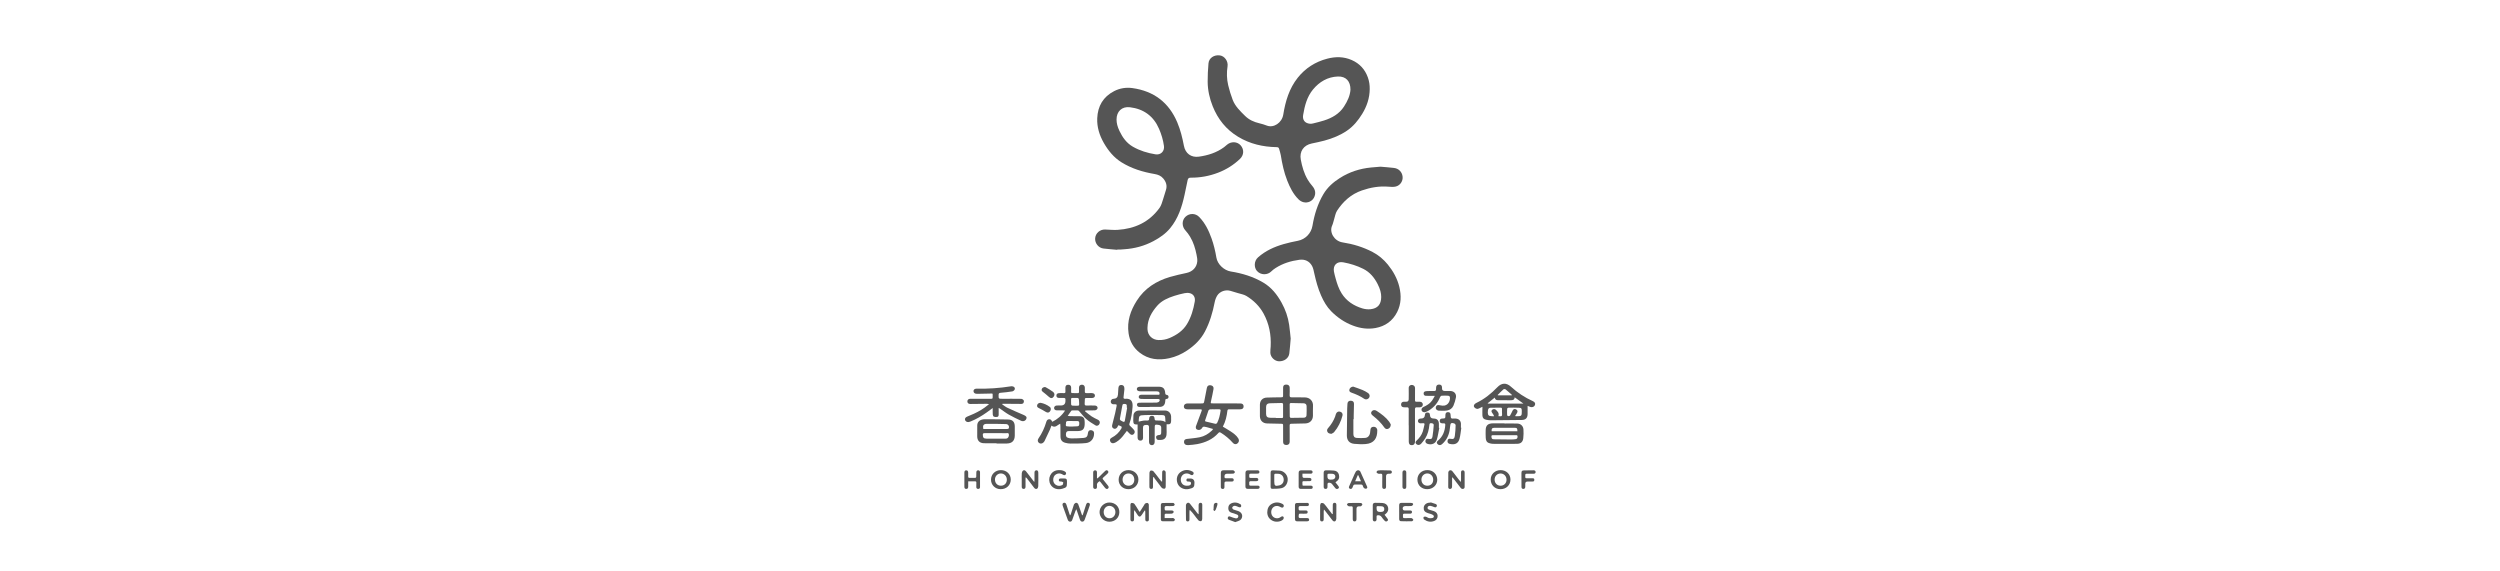 <svg width="407" height="93" viewBox="0 0 407 93" fill="none" xmlns="http://www.w3.org/2000/svg">
<g clip-path="url(#clip0_1709_69543)">
<path d="M181.896 40.672C181.142 40.602 180.388 40.549 179.635 40.457C178.833 40.36 178.234 39.598 178.291 38.793C178.348 37.974 179.061 37.342 179.905 37.365C180.588 37.384 181.278 37.466 181.956 37.422C184.748 37.239 187.081 36.172 188.764 33.856C189.071 33.432 189.178 32.953 189.337 32.483C189.505 31.983 189.634 31.471 189.804 30.971C190.055 30.237 189.845 29.611 189.371 29.048C189.014 28.624 188.534 28.428 187.992 28.335C186.079 28.009 184.241 27.458 182.582 26.425C181.327 25.643 180.426 24.533 179.702 23.27C178.994 22.032 178.572 20.701 178.629 19.265C178.707 17.287 179.584 15.759 181.379 14.837C182.311 14.358 183.334 14.196 184.364 14.341C187.849 14.829 190.299 16.688 191.666 19.936C192.18 21.157 192.493 22.431 192.74 23.73C192.976 24.976 193.91 25.682 195.176 25.505C196.653 25.299 198.062 24.856 199.284 23.956C199.46 23.827 199.618 23.673 199.788 23.536C200.462 22.99 201.419 23.044 201.967 23.652C202.567 24.318 202.525 25.25 201.86 25.879C200.829 26.857 199.647 27.599 198.318 28.11C196.887 28.66 195.406 28.934 193.874 28.924C193.572 28.922 193.41 29.017 193.351 29.305C193.185 30.105 193.022 30.906 192.848 31.705C192.423 33.666 191.808 35.554 190.511 37.139C189.77 38.044 188.811 38.704 187.782 39.252C186.294 40.043 184.702 40.473 183.019 40.579C182.828 40.591 182.637 40.615 182.446 40.623C182.263 40.63 182.082 40.623 181.898 40.623L181.894 40.669L181.896 40.672ZM181.774 19.468C181.778 20.041 181.906 20.604 182.265 21.353C182.76 22.387 183.413 23.297 184.434 23.884C185.578 24.54 186.825 24.917 188.12 25.126C188.972 25.263 189.61 24.615 189.493 23.768C189.359 22.8 189.081 21.868 188.693 20.972C187.797 18.898 186.191 17.733 183.957 17.46C182.643 17.298 181.765 18.144 181.772 19.47L181.774 19.468Z" fill="#555555"/>
<path d="M222.991 14.508C222.974 15.974 222.523 17.311 221.759 18.551C221.104 19.616 220.323 20.571 219.278 21.281C218.165 22.038 216.931 22.532 215.639 22.884C214.953 23.07 214.254 23.213 213.557 23.358C212.228 23.633 211.521 24.657 211.769 25.988C211.98 27.119 212.293 28.223 212.881 29.225C213.101 29.598 213.362 29.955 213.647 30.282C214.155 30.864 214.264 31.534 213.906 32.194C213.595 32.768 212.904 33.09 212.193 32.914C211.909 32.844 211.617 32.667 211.407 32.46C210.536 31.598 210.001 30.524 209.56 29.4C209.035 28.063 208.735 26.671 208.512 25.256C208.456 24.907 208.326 24.573 208.238 24.23C208.183 24.019 208.061 23.959 207.841 23.955C205.611 23.919 203.501 23.436 201.572 22.271C199.616 21.092 198.274 19.409 197.432 17.309C196.918 16.029 196.622 14.7 196.608 13.325C196.599 12.319 196.656 11.311 196.742 10.307C196.819 9.434 197.666 8.882 198.616 9.023C199.387 9.137 199.968 9.989 199.845 10.79C199.687 11.824 199.708 12.865 199.952 13.882C200.143 14.683 200.386 15.478 200.68 16.248C201.087 17.311 201.9 18.085 202.697 18.869C203.352 19.514 204.14 19.862 205.019 20.069C205.435 20.166 205.849 20.292 206.247 20.448C207.331 20.874 208.697 20.012 208.915 18.66C209.262 16.497 209.879 14.405 211.273 12.654C212.516 11.094 214.139 10.056 216.082 9.55C217.434 9.198 218.778 9.205 220.077 9.782C221.352 10.347 222.221 11.297 222.689 12.608C222.909 13.222 223.004 13.859 222.989 14.512L222.991 14.508ZM219.855 14.611C219.872 13.215 219.11 12.414 217.825 12.454C216.141 12.509 214.787 13.321 213.752 14.575C212.774 15.759 212.398 17.235 212.15 18.728C212.016 19.535 212.438 20.061 213.242 20.143C213.41 20.16 213.591 20.14 213.757 20.098C214.359 19.947 214.964 19.807 215.553 19.616C216.866 19.194 218.022 18.548 218.803 17.349C219.374 16.473 219.794 15.552 219.855 14.611Z" fill="#555555"/>
<path d="M224.744 27.138C225.431 27.199 226.188 27.249 226.94 27.34C227.731 27.435 228.277 28.019 228.346 28.785C228.407 29.476 227.964 30.178 227.253 30.362C226.887 30.457 226.474 30.433 226.087 30.396C224.574 30.261 223.123 30.516 221.7 31.009C219.947 31.616 218.66 32.795 217.672 34.307C217.413 34.704 217.344 35.225 217.195 35.693C217.084 36.039 217.019 36.406 216.868 36.733C216.383 37.789 217.191 39.248 218.57 39.461C220.275 39.723 221.914 40.22 223.449 41.022C224.425 41.532 225.248 42.224 225.941 43.076C226.82 44.159 227.482 45.351 227.811 46.709C228.149 48.111 228.12 49.493 227.454 50.806C226.721 52.251 225.521 53.109 223.938 53.4C222.683 53.63 221.457 53.459 220.258 53.006C218.9 52.493 217.741 51.702 216.727 50.682C215.998 49.948 215.495 49.064 215.081 48.126C214.567 46.966 214.239 45.747 213.966 44.51C213.874 44.098 213.801 43.662 213.603 43.299C213.171 42.506 212.43 42.177 211.55 42.291C210.162 42.472 208.84 42.879 207.652 43.643C207.4 43.805 207.158 43.991 206.946 44.202C206.375 44.773 205.275 44.847 204.625 44.103C204.152 43.561 204.119 42.508 204.811 41.895C206.021 40.823 207.45 40.182 208.98 39.739C209.74 39.518 210.519 39.35 211.296 39.2C212.52 38.963 213.46 37.993 213.67 36.758C213.977 34.946 214.506 33.207 215.45 31.61C216.11 30.49 217.056 29.662 218.138 28.976C219.683 27.994 221.381 27.448 223.199 27.268C223.69 27.218 224.181 27.184 224.744 27.137V27.138ZM224.862 48.366C224.868 47.736 224.706 47.08 224.272 46.232C223.739 45.191 223.02 44.313 221.948 43.773C220.915 43.251 219.819 42.915 218.685 42.706C217.653 42.515 216.981 43.183 217.166 44.208C217.233 44.573 217.332 44.934 217.43 45.294C217.661 46.148 217.936 46.989 218.406 47.744C219.2 49.016 220.39 49.784 221.801 50.21C222.219 50.336 222.691 50.389 223.123 50.342C224.295 50.216 224.851 49.55 224.862 48.367V48.366Z" fill="#555555"/>
<path d="M210.122 55.15C210.046 56.002 209.998 56.774 209.901 57.54C209.803 58.316 209.079 58.841 208.212 58.818C207.523 58.799 206.859 58.176 206.811 57.453C206.788 57.112 206.849 56.764 206.866 56.42C206.962 54.516 206.616 52.692 205.696 51.023C205.04 49.836 204.074 48.887 202.911 48.181C202.503 47.934 201.985 47.86 201.517 47.711C201.108 47.584 200.698 47.458 200.285 47.342C199.518 47.126 198.599 47.432 198.169 48.111C197.967 48.43 197.828 48.814 197.753 49.189C197.43 50.849 196.961 52.455 196.172 53.961C195.49 55.266 194.474 56.247 193.267 57.055C192.372 57.654 191.4 58.09 190.345 58.32C188.617 58.697 186.979 58.527 185.539 57.413C184.506 56.612 183.916 55.541 183.73 54.25C183.451 52.303 184.04 50.578 185.069 48.953C186.345 46.939 188.218 45.754 190.458 45.09C191.356 44.824 192.278 44.63 193.193 44.429C194.151 44.216 194.833 43.525 194.915 42.559C194.946 42.205 194.871 41.834 194.801 41.481C194.598 40.45 194.295 39.45 193.75 38.542C193.533 38.179 193.275 37.829 192.987 37.517C192.398 36.882 192.381 35.885 192.987 35.301C193.634 34.676 194.623 34.685 195.242 35.334C196.197 36.328 196.783 37.534 197.239 38.812C197.6 39.826 197.851 40.866 198.026 41.928C198.21 43.033 199.271 44.022 200.381 44.2C202.243 44.497 204.025 45.039 205.659 46.002C206.99 46.785 207.909 47.951 208.642 49.275C209.27 50.404 209.691 51.614 209.876 52.894C209.987 53.666 210.052 54.446 210.128 55.15H210.122ZM186.811 53.316C186.811 53.407 186.809 53.499 186.811 53.59C186.845 54.6 187.586 55.327 188.602 55.359C189.234 55.38 189.839 55.271 190.418 55.024C191.564 54.533 192.574 53.856 193.233 52.774C193.922 51.641 194.285 50.38 194.509 49.084C194.627 48.398 194.293 47.871 193.695 47.727C193.43 47.662 193.128 47.669 192.859 47.727C192.288 47.844 191.72 47.989 191.167 48.168C190.128 48.506 189.131 48.93 188.388 49.782C187.502 50.802 186.849 51.924 186.811 53.318V53.316Z" fill="#555555"/>
<path d="M176.633 66.947C176.994 67.231 177.34 67.537 177.722 67.792C178.039 68.003 178.392 68.159 178.736 68.33C179.015 68.471 179.118 68.699 179.011 68.978C178.906 69.252 178.608 69.408 178.345 69.25C177.831 68.944 177.315 68.625 176.865 68.237C176.444 67.871 176.108 67.409 175.732 66.993C175.669 66.922 175.585 66.825 175.507 66.82C175.178 66.801 174.85 66.81 174.521 66.82C174.476 66.82 174.414 66.86 174.386 66.9C174.206 67.147 174.032 67.4 173.824 67.7C173.979 67.721 174.086 67.746 174.197 67.748C174.735 67.755 175.276 67.755 175.814 67.763C176.263 67.769 176.536 68.016 176.57 68.457C176.588 68.674 176.599 68.895 176.586 69.112C176.538 69.886 176.248 70.161 175.467 70.177C174.991 70.186 174.516 70.182 174.04 70.178C173.798 70.178 173.607 70.23 173.555 70.507C173.481 70.922 173.559 71.175 173.843 71.27C174.038 71.335 174.254 71.377 174.46 71.373C175.125 71.363 175.791 71.36 176.452 71.291C176.914 71.244 177.054 71.027 177.12 70.502C177.172 70.091 177.449 69.935 177.837 70.093C178.045 70.178 178.112 70.338 178.115 70.547C178.129 71.373 177.628 72.04 176.798 72.132C175.967 72.221 175.125 72.208 174.286 72.213C173.998 72.213 173.704 72.164 173.425 72.088C172.904 71.947 172.665 71.641 172.648 71.101C172.631 70.528 172.64 69.954 172.635 69.382C172.635 69.26 172.617 69.136 172.606 68.984C172.132 69.186 171.783 69.751 171.178 69.287C171.093 69.513 171.029 69.726 170.937 69.925C170.649 70.551 170.353 71.173 170.053 71.795C170.015 71.875 169.951 71.947 169.89 72.014C169.68 72.24 169.367 72.28 169.153 72.111C168.922 71.928 168.878 71.653 169.063 71.382C169.636 70.549 170.055 69.646 170.339 68.68C170.408 68.45 170.526 68.278 170.776 68.254C171.019 68.229 171.166 68.372 171.258 68.583C171.267 68.606 171.292 68.625 171.33 68.668C172.153 68.242 172.85 67.679 173.393 66.841C173.236 66.823 173.141 66.806 173.047 66.806C172.709 66.803 172.371 66.81 172.033 66.803C171.775 66.797 171.619 66.658 171.605 66.439C171.592 66.242 171.758 66.046 171.995 66.023C172.23 66 172.47 66.013 172.707 66.013C173.208 66.012 173.456 65.763 173.454 65.268C173.454 65.213 173.446 65.157 173.454 65.104C173.494 64.838 173.355 64.773 173.118 64.787C172.891 64.8 172.661 64.792 172.432 64.787C172.13 64.777 171.995 64.663 171.983 64.421C171.972 64.17 172.113 64.02 172.413 64.001C172.677 63.984 172.944 63.992 173.208 64.001C173.383 64.007 173.46 63.938 173.452 63.761C173.444 63.552 173.44 63.343 173.444 63.134C173.45 62.797 173.591 62.647 173.895 62.639C174.214 62.634 174.378 62.791 174.384 63.124C174.388 63.343 174.384 63.562 174.376 63.781C174.372 63.925 174.428 63.997 174.584 63.995C174.877 63.99 175.169 63.992 175.461 64.001C175.623 64.007 175.665 63.925 175.663 63.782C175.658 63.554 175.658 63.328 175.663 63.1C175.669 62.805 175.831 62.641 176.118 62.63C176.404 62.618 176.601 62.799 176.611 63.096C176.618 63.305 176.626 63.516 176.611 63.723C176.591 63.948 176.691 64.009 176.899 63.999C177.182 63.986 177.466 63.992 177.749 63.995C178.068 64.001 178.262 64.167 178.257 64.414C178.251 64.65 178.068 64.794 177.749 64.8C177.457 64.806 177.164 64.8 176.872 64.792C176.695 64.788 176.605 64.847 176.611 65.045C176.618 65.262 176.599 65.481 176.584 65.7C176.569 65.922 176.635 66.032 176.889 66.023C177.336 66.006 177.785 66.011 178.232 66.023C178.583 66.03 178.79 66.312 178.629 66.584C178.564 66.692 178.392 66.791 178.262 66.801C177.844 66.827 177.422 66.81 177.002 66.814C176.897 66.814 176.792 66.829 176.689 66.837L176.637 66.953L176.633 66.947ZM174.581 68.545V68.541C174.298 68.541 174.015 68.528 173.735 68.55C173.666 68.556 173.544 68.68 173.551 68.735C173.586 68.965 173.383 69.361 173.672 69.401C174.25 69.481 174.852 69.427 175.442 69.397C175.663 69.385 175.73 69.176 175.702 68.82C175.684 68.608 175.558 68.545 175.371 68.545C175.108 68.545 174.842 68.545 174.579 68.545H174.581ZM174.987 66.049C175.738 66.03 175.717 66.183 175.671 65.359C175.64 64.781 175.64 64.777 175.047 64.783C174.277 64.79 174.378 64.672 174.371 65.439C174.365 66.051 174.369 66.051 174.987 66.049Z" fill="#555555"/>
<path d="M199.078 69.458C199.504 69.716 199.917 69.947 200.31 70.207C200.788 70.525 201.265 70.85 201.58 71.352C201.737 71.601 201.735 71.869 201.578 72.063C201.322 72.381 200.973 72.392 200.694 72.077C200.129 71.438 199.477 70.899 198.752 70.449C198.599 70.353 198.488 70.334 198.353 70.489C197.438 71.527 196.237 72.046 194.908 72.301C194.424 72.394 193.93 72.43 193.439 72.466C193.025 72.497 192.769 72.29 192.759 71.964C192.752 71.654 192.895 71.5 193.208 71.462C193.913 71.375 194.625 71.323 195.318 71.183C196.065 71.031 196.71 70.644 197.266 70.123C197.32 70.074 197.369 70.021 197.417 69.966C197.432 69.947 197.436 69.916 197.467 69.832C197.123 69.733 196.787 69.635 196.451 69.541C196.372 69.519 196.288 69.515 196.208 69.494C195.979 69.435 195.807 69.437 195.677 69.703C195.61 69.842 195.406 69.967 195.248 69.992C195.093 70.017 194.868 69.954 194.762 69.844C194.673 69.749 194.654 69.515 194.703 69.378C194.982 68.581 195.291 67.793 195.587 67C195.715 66.656 195.7 66.641 195.324 66.639C194.657 66.639 193.989 66.639 193.323 66.635C192.933 66.635 192.734 66.483 192.732 66.188C192.729 65.88 192.962 65.679 193.342 65.679C194.083 65.675 194.822 65.677 195.563 65.679C195.971 65.68 195.988 65.669 196.063 65.277C196.199 64.572 196.334 63.868 196.474 63.164C196.54 62.822 196.737 62.681 197.081 62.721C197.415 62.761 197.619 62.98 197.562 63.322C197.451 63.967 197.312 64.606 197.167 65.245C197.069 65.673 197.054 65.669 197.48 65.669C198.952 65.673 200.423 65.675 201.895 65.68C202.275 65.68 202.455 65.84 202.459 66.158C202.462 66.475 202.285 66.631 201.895 66.635C201.301 66.641 200.707 66.643 200.113 66.635C199.924 66.633 199.842 66.687 199.817 66.892C199.716 67.78 199.51 68.644 199.08 69.454L199.078 69.458ZM197.755 66.637C197.499 66.637 197.241 66.62 196.987 66.645C196.896 66.654 196.766 66.742 196.737 66.823C196.548 67.345 196.384 67.873 196.206 68.398C196.162 68.529 196.181 68.598 196.33 68.632C196.846 68.752 197.356 68.889 197.873 68.999C197.954 69.016 198.104 68.942 198.143 68.868C198.463 68.246 198.607 67.571 198.708 66.884C198.738 66.677 198.651 66.628 198.467 66.633C198.23 66.641 197.992 66.633 197.755 66.633V66.637Z" fill="#555555"/>
<path d="M241.339 66.221C241.17 66.306 241.03 66.388 240.885 66.447C240.744 66.504 240.581 66.591 240.448 66.567C240.291 66.538 240.115 66.432 240.016 66.306C239.888 66.143 239.934 65.935 240.083 65.783C240.163 65.701 240.268 65.637 240.373 65.585C241.674 64.96 242.777 64.075 243.767 63.041C244.458 62.318 245.233 62.269 245.976 62.951C247.04 63.927 248.228 64.71 249.543 65.304C249.883 65.458 249.992 65.673 249.885 65.949C249.78 66.217 249.463 66.356 249.154 66.257C248.982 66.202 248.818 66.126 248.694 66.078C248.694 66.525 248.699 66.974 248.694 67.421C248.682 68.044 248.384 68.36 247.748 68.372C246.068 68.4 244.387 68.413 242.707 68.423C242.455 68.423 242.197 68.389 241.949 68.334C241.527 68.24 241.355 68.048 241.334 67.618C241.315 67.219 241.336 66.82 241.339 66.418C241.339 66.367 241.339 66.316 241.339 66.221ZM242.203 65.641L242.229 65.703H248.01C247.513 65.346 247.076 65.03 246.595 64.684C246.536 65.146 246.242 65.167 245.904 65.159C245.31 65.144 244.716 65.15 244.122 65.156C243.788 65.159 243.442 65.199 243.347 64.728C242.936 65.055 242.569 65.348 242.203 65.641ZM246.65 67.74C246.788 67.754 246.841 67.763 246.895 67.765C247.71 67.771 247.758 67.721 247.748 66.903C247.743 66.483 247.689 66.401 247.267 66.382C246.702 66.358 246.135 66.359 245.569 66.369C245.497 66.369 245.369 66.479 245.365 66.544C245.344 66.888 245.344 67.234 245.359 67.579C245.363 67.643 245.47 67.75 245.531 67.752C245.638 67.752 245.797 67.719 245.844 67.643C246.001 67.39 246.112 67.109 246.251 66.844C246.389 66.584 246.603 66.521 246.839 66.66C247.078 66.799 247.116 67.002 246.952 67.265C246.862 67.407 246.773 67.548 246.648 67.74H246.65ZM243.203 67.775C243.198 67.681 243.207 67.639 243.19 67.613C243.11 67.482 243.022 67.356 242.938 67.227C242.831 67.063 242.718 66.901 242.919 66.723C243.091 66.571 243.343 66.552 243.517 66.707C243.816 66.98 244.107 67.263 243.933 67.748C244.036 67.755 244.116 67.754 244.194 67.767C244.456 67.811 244.559 67.708 244.538 67.442C244.517 67.162 244.517 66.879 244.525 66.597C244.529 66.434 244.481 66.365 244.311 66.369C243.772 66.377 243.236 66.367 242.697 66.377C242.401 66.382 242.279 66.513 242.239 66.812C242.168 67.358 242.245 67.639 242.525 67.712C242.737 67.765 242.965 67.755 243.201 67.775H243.203ZM246.118 64.362L246.148 64.296C245.804 63.992 245.468 63.678 245.109 63.391C245.035 63.332 244.83 63.324 244.764 63.383C244.435 63.67 244.133 63.99 243.822 64.296L243.858 64.361H246.118V64.362Z" fill="#555555"/>
<path d="M209.962 70.595C209.962 71.042 209.964 71.487 209.962 71.934C209.96 72.257 209.759 72.442 209.419 72.445C209.085 72.449 208.894 72.282 208.892 71.957C208.887 71.091 208.892 70.228 208.889 69.363C208.889 68.988 208.883 68.994 208.503 68.986C207.764 68.975 207.023 68.961 206.284 68.938C205.583 68.918 205.125 68.461 205.113 67.759C205.102 67.132 205.102 66.504 205.113 65.876C205.126 65.207 205.548 64.756 206.217 64.726C206.983 64.692 207.752 64.695 208.518 64.682C208.879 64.676 208.887 64.671 208.887 64.313C208.887 63.904 208.883 63.493 208.89 63.084C208.898 62.75 209.07 62.605 209.421 62.609C209.75 62.613 209.956 62.793 209.96 63.096C209.966 63.505 209.977 63.916 209.954 64.324C209.939 64.596 210.021 64.692 210.302 64.686C210.978 64.672 211.654 64.707 212.33 64.693C213.283 64.674 213.808 65.327 213.756 66.108C213.722 66.633 213.758 67.164 213.747 67.691C213.73 68.431 213.243 68.914 212.5 68.936C211.751 68.959 211.003 68.98 210.254 68.986C210.027 68.986 209.948 69.058 209.956 69.285C209.971 69.722 209.96 70.157 209.96 70.595H209.962ZM207.697 68.016V68.052C208.016 68.052 208.335 68.041 208.654 68.056C208.826 68.064 208.887 68.007 208.885 67.845C208.883 67.181 208.881 66.519 208.885 65.855C208.885 65.667 208.803 65.603 208.617 65.608C207.989 65.627 207.361 65.631 206.733 65.652C206.326 65.665 206.127 65.867 206.119 66.264C206.112 66.637 206.112 67.01 206.119 67.381C206.129 67.807 206.309 67.993 206.74 68.012C207.059 68.025 207.378 68.014 207.697 68.014V68.016ZM209.964 66.843C209.964 67.17 209.954 67.499 209.971 67.824C209.975 67.898 210.076 68.031 210.134 68.031C210.846 68.033 211.558 68.025 212.271 68.001C212.513 67.993 212.696 67.856 212.704 67.596C212.721 67.097 212.735 66.597 212.714 66.099C212.702 65.817 212.509 65.662 212.219 65.656C211.543 65.641 210.869 65.629 210.193 65.612C210.011 65.608 209.956 65.69 209.96 65.861C209.968 66.188 209.962 66.515 209.964 66.844V66.843Z" fill="#555555"/>
<path d="M163.172 65.846C163.449 66.028 163.709 66.245 164.007 66.384C164.872 66.789 165.748 67.172 166.629 67.544C167.056 67.727 167.2 67.892 167.091 68.178C166.965 68.509 166.591 68.67 166.224 68.499C165.548 68.183 164.87 67.862 164.222 67.491C163.726 67.208 163.273 66.848 162.8 66.523C162.75 66.489 162.693 66.466 162.584 66.411C162.584 66.784 162.58 67.115 162.584 67.445C162.588 67.632 162.559 67.828 162.366 67.87C162.187 67.909 161.971 67.898 161.801 67.832C161.706 67.795 161.629 67.605 161.62 67.48C161.595 67.147 161.612 66.81 161.612 66.426C161.249 66.694 160.936 66.936 160.611 67.162C159.803 67.729 158.959 68.235 158.039 68.604C157.921 68.651 157.798 68.693 157.672 68.71C157.422 68.746 157.17 68.585 157.111 68.37C157.05 68.147 157.164 67.951 157.428 67.837C157.796 67.677 158.169 67.531 158.534 67.364C159.366 66.983 160.151 66.525 160.85 65.928C160.882 65.899 160.932 65.89 160.974 65.871L160.936 65.781C160.846 65.766 160.758 65.739 160.669 65.739C159.773 65.747 158.877 65.76 157.982 65.768C157.663 65.77 157.487 65.616 157.487 65.348C157.487 65.087 157.672 64.92 157.978 64.92C159.066 64.92 160.153 64.92 161.241 64.924C161.606 64.924 161.608 64.925 161.606 64.576C161.602 63.957 161.675 64.068 161.081 64.075C160.432 64.085 159.784 64.102 159.135 64.115C159.043 64.115 158.95 64.115 158.862 64.096C158.633 64.043 158.488 63.898 158.486 63.659C158.486 63.438 158.673 63.288 158.935 63.276C158.944 63.276 158.954 63.276 158.961 63.276C160.858 63.318 162.741 63.187 164.612 62.887C164.744 62.866 164.908 62.894 165.026 62.959C165.206 63.056 165.269 63.267 165.181 63.432C165.112 63.562 164.942 63.699 164.801 63.72C164.171 63.819 163.535 63.895 162.897 63.946C162.643 63.967 162.573 64.064 162.571 64.298C162.567 64.922 162.559 64.922 163.182 64.922C164.205 64.922 165.229 64.91 166.252 64.931C166.394 64.933 166.581 65.055 166.659 65.177C166.722 65.273 166.688 65.475 166.627 65.595C166.583 65.682 166.422 65.757 166.314 65.758C165.408 65.76 164.503 65.745 163.6 65.736C163.466 65.736 163.333 65.736 163.199 65.736L163.161 65.846H163.172Z" fill="#555555"/>
<path d="M185.204 69.108C184.624 69.127 184.503 69.02 184.492 68.478C184.486 68.216 184.515 67.951 184.517 67.689C184.523 67.124 184.988 66.843 185.411 66.839C186.845 66.822 188.281 66.818 189.715 66.839C190.254 66.846 190.641 67.29 190.656 67.822C190.664 68.058 190.664 68.296 190.66 68.531C190.653 68.959 190.467 69.119 190.042 69.075C190.005 69.072 189.971 69.075 189.921 69.075C189.921 69.347 189.921 69.617 189.921 69.886C189.921 70.194 189.952 70.507 189.906 70.81C189.824 71.35 189.488 71.62 188.942 71.62C188.707 71.62 188.42 71.7 188.275 71.43C188.216 71.32 188.189 71.141 188.239 71.036C188.287 70.936 188.451 70.842 188.569 70.835C188.976 70.81 189.045 70.755 189.045 70.35C189.045 70.114 189.041 69.876 189.048 69.64C189.056 69.378 188.928 69.231 188.674 69.188C188.647 69.184 188.621 69.174 188.594 69.171C188.025 69.079 187.981 69.125 187.987 69.688C187.992 70.443 187.987 71.198 187.979 71.955C187.975 72.267 187.794 72.47 187.536 72.476C187.263 72.482 187.064 72.271 187.062 71.953C187.057 71.143 187.06 70.333 187.059 69.522C187.059 69.284 186.934 69.168 186.686 69.174C186.667 69.174 186.65 69.174 186.631 69.174C186.18 69.188 186.071 69.305 186.077 69.754C186.083 70.255 186.087 70.755 186.088 71.255C186.088 71.569 185.943 71.734 185.67 71.736C185.382 71.738 185.202 71.563 185.2 71.253C185.197 70.626 185.2 69.996 185.202 69.368C185.202 69.288 185.202 69.209 185.202 69.11L185.204 69.108ZM185.378 68.642C185.693 68.573 185.936 68.505 186.184 68.472C186.39 68.446 186.604 68.463 186.814 68.459C186.988 68.459 187.074 68.393 187.078 68.199C187.085 67.854 187.24 67.697 187.521 67.695C187.826 67.691 187.954 67.824 187.975 68.206C187.985 68.379 188.052 68.442 188.224 68.452C188.716 68.482 189.228 68.372 189.736 68.72C189.725 68.484 189.715 68.328 189.709 68.17C189.69 67.659 189.604 67.573 189.09 67.569C188.395 67.565 187.702 67.558 187.007 67.563C186.596 67.567 186.186 67.573 185.779 67.62C185.657 67.634 185.483 67.771 185.451 67.883C185.386 68.119 185.399 68.377 185.378 68.64V68.642Z" fill="#555555"/>
<path d="M183.056 63.364C183.012 63.779 182.977 64.197 182.918 64.61C182.886 64.832 182.93 64.943 183.178 64.92C184.178 64.834 184.45 65.409 184.379 66.251C184.301 67.168 184.198 68.077 183.877 68.948C183.808 69.132 183.867 69.241 184.008 69.366C184.238 69.57 184.457 69.792 184.643 70.036C184.811 70.257 184.734 70.559 184.52 70.717C184.326 70.859 184.108 70.812 183.898 70.587C183.756 70.437 183.607 70.293 183.46 70.144C183.336 70.304 183.206 70.46 183.088 70.625C182.714 71.147 182.294 71.624 181.736 71.959C181.612 72.033 181.478 72.097 181.339 72.138C181.073 72.215 180.84 72.094 180.741 71.843C180.642 71.597 180.718 71.394 180.984 71.257C181.66 70.911 182.187 70.409 182.563 69.754C182.611 69.671 182.635 69.486 182.593 69.458C182.443 69.353 182.259 69.29 182.085 69.224C182.076 69.22 182.026 69.302 182.001 69.347C181.957 69.427 181.931 69.519 181.875 69.587C181.725 69.77 181.53 69.88 181.299 69.766C181.066 69.65 180.999 69.439 181.064 69.186C181.224 68.552 181.39 67.919 181.541 67.282C181.629 66.911 181.7 66.536 181.772 66.162C181.833 65.85 181.801 65.814 181.482 65.816C181.255 65.816 181.016 65.85 180.882 65.595C180.741 65.327 180.892 65.003 181.192 64.935C181.226 64.927 181.264 64.925 181.301 64.925C181.737 64.905 181.972 64.676 182.005 64.239C182.03 63.895 182.049 63.548 182.072 63.204C182.095 62.831 182.246 62.666 182.553 62.674C182.884 62.681 183.054 62.879 183.048 63.252C183.048 63.288 183.048 63.324 183.048 63.36H183.057L183.056 63.364ZM183.499 66.386L183.445 66.377C183.445 66.304 183.441 66.23 183.445 66.158C183.46 65.943 183.422 65.781 183.155 65.766C182.8 65.747 182.76 65.774 182.7 66.106C182.601 66.669 182.509 67.232 182.391 67.792C182.267 68.377 182.259 68.366 182.788 68.63C182.998 68.735 183.09 68.682 183.128 68.469C183.252 67.775 183.376 67.08 183.501 66.386H183.499Z" fill="#555555"/>
<path d="M162.237 72.162C161.544 72.162 160.848 72.183 160.155 72.156C159.473 72.13 159.101 71.728 159.091 71.059C159.082 70.46 159.086 69.861 159.095 69.262C159.103 68.779 159.386 68.433 159.853 68.318C159.978 68.288 160.106 68.256 160.232 68.256C161.538 68.263 162.844 68.256 164.15 68.296C164.866 68.318 165.199 68.706 165.206 69.418C165.212 69.918 165.214 70.418 165.206 70.92C165.195 71.74 164.765 72.179 163.936 72.202C163.371 72.217 162.804 72.206 162.237 72.206V72.166V72.162ZM162.134 70.519C161.513 70.519 160.892 70.523 160.272 70.517C160.071 70.515 159.997 70.599 160.002 70.795C160.018 71.255 160.142 71.405 160.61 71.411C161.649 71.422 162.689 71.415 163.73 71.411C163.81 71.411 163.894 71.392 163.967 71.36C164.171 71.27 164.299 70.943 164.236 70.673C164.179 70.43 163.975 70.523 163.829 70.521C163.264 70.511 162.697 70.517 162.132 70.517L162.134 70.519ZM160.079 69.838C160.344 69.838 160.615 69.838 160.887 69.838C161.899 69.842 162.911 69.848 163.923 69.846C164.024 69.846 164.188 69.809 164.219 69.745C164.368 69.416 164.15 69.051 163.784 69.039C162.735 69.011 161.687 68.99 160.64 69.003C160.111 69.011 159.958 69.267 160.081 69.838H160.079Z" fill="#555555"/>
<path d="M244.931 68.948C245.644 68.948 246.356 68.918 247.066 68.957C247.601 68.988 247.989 69.391 248.019 69.918C248.048 70.388 248.04 70.865 247.989 71.333C247.92 71.947 247.588 72.244 246.965 72.254C245.651 72.272 244.335 72.267 243.022 72.255C242.817 72.255 242.607 72.193 242.409 72.128C241.99 71.993 241.895 71.637 241.876 71.261C241.855 70.852 241.857 70.441 241.866 70.032C241.883 69.254 242.227 68.933 243.069 68.918C243.69 68.904 244.313 68.916 244.933 68.916V68.95L244.931 68.948ZM244.931 70.85C244.301 70.85 243.671 70.85 243.039 70.85C242.875 70.85 242.789 70.886 242.806 71.084C242.836 71.422 242.884 71.51 243.23 71.517C244.162 71.538 245.094 71.546 246.024 71.548C246.27 71.548 246.516 71.525 246.761 71.491C247.015 71.455 247.064 71.261 247.057 71.042C247.047 70.795 246.856 70.852 246.713 70.85C246.119 70.846 245.525 70.848 244.931 70.85ZM247.03 70.209C247.045 69.777 246.959 69.646 246.631 69.644C245.51 69.636 244.389 69.633 243.268 69.644C242.911 69.648 242.789 69.827 242.84 70.211H247.03V70.209Z" fill="#555555"/>
<path d="M220.331 68.235C220.331 69.043 220.331 69.853 220.331 70.662C220.331 71.038 220.492 71.268 220.864 71.295C221.324 71.327 221.792 71.329 222.252 71.291C222.675 71.257 222.959 70.951 223.039 70.53C223.07 70.371 223.085 70.207 223.095 70.043C223.118 69.652 223.274 69.488 223.647 69.479C223.956 69.471 224.218 69.714 224.221 70.051C224.239 71.344 223.696 72.189 222.312 72.293C221.706 72.339 221.088 72.312 220.48 72.257C219.678 72.183 219.262 71.685 219.268 70.882C219.281 69.427 219.302 67.972 219.323 66.517C219.327 66.255 219.346 65.99 219.365 65.728C219.386 65.409 219.577 65.235 219.896 65.237C220.245 65.241 220.433 65.407 220.429 65.753C220.423 66.397 220.4 67.044 220.385 67.689C220.381 67.871 220.385 68.052 220.385 68.235H220.329H220.331Z" fill="#555555"/>
<path d="M229.335 69.245C229.335 68.37 229.329 67.497 229.339 66.622C229.341 66.382 229.257 66.293 229.02 66.31C228.839 66.323 228.653 66.316 228.472 66.295C228.228 66.268 228.092 66.093 228.096 65.84C228.1 65.599 228.254 65.424 228.497 65.405C228.642 65.393 228.789 65.401 228.936 65.401C229.202 65.401 229.336 65.264 229.337 64.99C229.337 64.389 229.358 63.788 229.337 63.187C229.32 62.721 229.79 62.567 230.105 62.736C230.303 62.843 230.37 63.014 230.368 63.236C230.363 63.874 230.372 64.511 230.363 65.148C230.361 65.334 230.418 65.416 230.613 65.405C230.794 65.393 230.978 65.399 231.161 65.405C231.436 65.41 231.621 65.578 231.634 65.831C231.65 66.093 231.468 66.289 231.18 66.31C231.016 66.321 230.85 66.325 230.687 66.314C230.443 66.295 230.355 66.379 230.357 66.637C230.368 68.385 230.363 70.133 230.364 71.881C230.364 72.238 230.177 72.468 229.872 72.476C229.53 72.486 229.349 72.295 229.347 71.896C229.341 71.013 229.347 70.129 229.347 69.247H229.337L229.335 69.245Z" fill="#555555"/>
<path d="M233.596 64.446C233.221 64.446 232.943 64.446 232.666 64.446C232.475 64.446 232.282 64.456 232.091 64.437C231.894 64.416 231.783 64.283 231.768 64.087C231.753 63.885 231.852 63.756 232.045 63.704C232.133 63.682 232.225 63.668 232.314 63.666C232.698 63.659 233.082 63.644 233.466 63.659C233.695 63.666 233.783 63.573 233.787 63.362C233.789 63.261 233.794 63.162 233.8 63.062C233.819 62.746 233.995 62.594 234.323 62.607C234.614 62.62 234.761 62.782 234.763 63.088C234.763 63.115 234.763 63.143 234.759 63.17C234.737 63.492 234.885 63.653 235.204 63.653C235.515 63.653 235.826 63.644 236.136 63.655C236.751 63.678 237.144 64.136 237.02 64.733C236.926 65.182 236.8 65.631 236.617 66.049C236.43 66.479 236.044 66.759 235.586 66.829C235.143 66.896 234.682 66.862 234.23 66.856C234.136 66.856 234.035 66.803 233.951 66.753C233.762 66.641 233.703 66.468 233.764 66.259C233.823 66.051 233.964 65.926 234.186 65.945C234.404 65.962 234.617 66.019 234.835 66.04C235.752 66.129 236.147 65.222 236.04 64.621C236.027 64.541 235.88 64.431 235.788 64.425C235.423 64.402 235.057 64.399 234.692 64.425C234.6 64.431 234.48 64.558 234.44 64.657C234.075 65.58 233.468 66.297 232.629 66.82C232.446 66.934 232.244 67.027 232.037 67.097C231.812 67.175 231.529 67.044 231.453 66.86C231.361 66.639 231.457 66.392 231.709 66.274C232.261 66.017 232.784 65.72 233.141 65.211C233.294 64.994 233.412 64.752 233.59 64.448L233.596 64.446Z" fill="#555555"/>
<path d="M187.16 66.257C186.631 66.257 186.1 66.257 185.571 66.257C185.525 66.257 185.479 66.257 185.433 66.251C185.225 66.217 185.107 66.093 185.101 65.882C185.095 65.675 185.246 65.584 185.416 65.57C185.706 65.547 186.001 65.559 186.293 65.557C186.969 65.553 187.645 65.563 188.321 65.54C188.464 65.534 188.653 65.454 188.731 65.344C188.899 65.106 188.798 64.954 188.508 64.952C187.721 64.95 186.936 64.952 186.149 64.952C186.031 64.952 185.913 64.952 185.792 64.946C185.523 64.933 185.368 64.809 185.384 64.606C185.403 64.357 185.58 64.273 185.804 64.267C186.106 64.262 186.407 64.267 186.709 64.266C187.303 64.266 187.897 64.267 188.491 64.262C188.602 64.262 188.768 64.332 188.779 64.117C188.789 63.933 188.728 63.788 188.537 63.742C188.414 63.714 188.283 63.71 188.157 63.71C187.326 63.706 186.493 63.71 185.663 63.706C185.275 63.706 185.069 63.568 185.074 63.328C185.082 63.083 185.281 62.957 185.674 62.955C186.642 62.955 187.61 62.953 188.581 62.955C189.346 62.959 189.629 63.218 189.698 63.982C189.713 64.15 189.744 64.266 189.95 64.29C190.124 64.311 190.246 64.423 190.238 64.627C190.23 64.832 190.101 64.927 189.925 64.941C189.753 64.954 189.709 65.032 189.713 65.184C189.715 65.266 189.7 65.348 189.69 65.427C189.631 65.951 189.337 66.232 188.812 66.242C188.264 66.253 187.715 66.243 187.167 66.243V66.251L187.16 66.257Z" fill="#555555"/>
<path d="M237.902 69.636C237.809 70.236 237.767 70.848 237.61 71.43C237.391 72.242 236.825 72.449 236.004 72.265C235.741 72.206 235.618 71.999 235.66 71.757C235.706 71.493 235.863 71.384 236.128 71.436C236.598 71.525 236.772 71.449 236.844 70.983C236.934 70.401 236.957 69.809 236.976 69.22C236.98 69.121 236.833 68.959 236.724 68.925C236.266 68.781 236.119 68.898 236.086 69.368C236.016 70.382 235.743 71.318 235.013 72.071C234.906 72.181 234.793 72.291 234.667 72.379C234.446 72.531 234.152 72.472 233.989 72.248C233.825 72.021 233.947 71.862 234.123 71.713C234.902 71.052 235.229 70.18 235.292 69.188C235.305 68.977 235.233 68.908 235.032 68.923C234.916 68.931 234.793 68.927 234.679 68.9C234.473 68.855 234.368 68.716 234.392 68.501C234.417 68.29 234.511 68.153 234.755 68.144C235.313 68.121 235.313 68.115 235.313 67.548C235.313 67.267 235.464 67.096 235.71 67.096C236.008 67.096 236.136 67.221 236.153 67.529C236.188 68.145 236.189 68.174 236.812 68.138C237.459 68.1 237.899 68.49 237.838 69.167C237.824 69.321 237.836 69.477 237.836 69.631L237.902 69.64V69.636Z" fill="#555555"/>
<path d="M234.316 69.669C234.188 70.296 234.106 70.939 233.922 71.55C233.724 72.213 233.061 72.487 232.398 72.259C232.137 72.17 232.009 71.97 232.066 71.742C232.137 71.464 232.274 71.39 232.603 71.455C232.964 71.525 233.145 71.453 233.206 71.088C233.311 70.471 233.365 69.848 233.412 69.224C233.433 68.961 233.218 68.916 233 68.891C232.777 68.866 232.723 68.98 232.706 69.172C232.629 69.958 232.444 70.717 232.02 71.392C231.843 71.675 231.617 71.928 231.403 72.189C231.342 72.265 231.256 72.326 231.17 72.377C230.96 72.501 230.687 72.438 230.533 72.242C230.363 72.029 230.477 71.869 230.632 71.723C231.077 71.304 231.442 70.829 231.631 70.247C231.747 69.886 231.806 69.507 231.9 69.138C231.95 68.939 231.848 68.893 231.684 68.898C231.547 68.904 231.411 68.921 231.274 68.918C231.006 68.91 230.836 68.75 230.844 68.524C230.852 68.29 231.018 68.144 231.279 68.14C231.298 68.14 231.316 68.14 231.335 68.14C231.736 68.14 231.951 67.939 231.98 67.537C231.999 67.272 232.121 67.154 232.375 67.154C232.649 67.154 232.782 67.282 232.792 67.546C232.805 67.942 233.011 68.14 233.411 68.14C233.905 68.14 234.203 68.396 234.245 68.887C234.266 69.14 234.249 69.397 234.249 69.65L234.32 69.665L234.316 69.669Z" fill="#555555"/>
<path d="M176.256 83.882C176.42 83.376 176.584 82.872 176.748 82.366C176.777 82.28 176.798 82.191 176.834 82.107C176.915 81.923 177.035 81.788 177.256 81.873C177.468 81.955 177.459 82.132 177.401 82.309C177.321 82.56 177.235 82.809 177.146 83.056C176.964 83.56 176.781 84.064 176.598 84.568C176.529 84.758 176.433 84.924 176.2 84.924C175.952 84.924 175.866 84.749 175.797 84.545C175.624 84.022 175.44 83.501 175.232 82.897C175.156 83.041 175.11 83.111 175.081 83.188C174.915 83.65 174.753 84.114 174.587 84.576C174.524 84.753 174.443 84.93 174.222 84.928C173.987 84.928 173.88 84.764 173.807 84.557C173.552 83.828 173.286 83.102 173.023 82.375C172.927 82.111 172.975 81.93 173.16 81.864C173.362 81.791 173.529 81.896 173.618 82.17C173.779 82.653 173.933 83.138 174.09 83.623C174.117 83.705 174.147 83.785 174.193 83.912C174.258 83.83 174.302 83.798 174.315 83.754C174.476 83.262 174.631 82.767 174.791 82.275C174.816 82.197 174.835 82.103 174.888 82.052C174.978 81.966 175.098 81.847 175.202 81.852C175.316 81.858 175.486 81.963 175.526 82.065C175.731 82.59 175.899 83.127 176.082 83.659C176.107 83.731 176.133 83.804 176.16 83.876H176.254L176.256 83.882Z" fill="#555555"/>
<path d="M186.352 83.106C186.189 83.353 186.025 83.6 185.863 83.849C185.643 84.186 185.414 84.182 185.202 83.842C185.068 83.625 184.927 83.414 184.786 83.201C184.761 83.165 184.726 83.134 184.654 83.054C184.64 83.186 184.625 83.267 184.623 83.349C184.621 83.75 184.621 84.15 184.623 84.551C184.623 84.741 184.545 84.876 184.344 84.886C184.127 84.897 184.033 84.76 184.033 84.557C184.033 83.775 184.033 82.992 184.033 82.21C184.033 82.043 184.092 81.871 184.276 81.873C184.419 81.875 184.614 81.94 184.692 82.044C184.936 82.371 185.135 82.733 185.353 83.079C185.404 83.159 185.465 83.235 185.549 83.349C185.807 82.942 186.038 82.575 186.269 82.21C186.323 82.126 186.361 82.008 186.439 81.968C186.558 81.907 186.716 81.858 186.835 81.888C186.921 81.911 187.026 82.071 187.028 82.17C187.043 82.98 187.037 83.79 187.035 84.599C187.035 84.787 186.926 84.886 186.743 84.886C186.556 84.886 186.459 84.775 186.457 84.591C186.453 84.199 186.455 83.809 186.451 83.418C186.451 83.323 186.439 83.225 186.432 83.13L186.348 83.106H186.352Z" fill="#555555"/>
<path d="M166.957 77.752C166.957 78.157 166.957 78.562 166.957 78.967C166.957 79.058 166.957 79.15 166.957 79.241C166.954 79.435 166.879 79.591 166.663 79.597C166.44 79.602 166.337 79.458 166.337 79.245C166.335 78.872 166.337 78.499 166.337 78.126C166.337 77.754 166.316 77.379 166.348 77.008C166.362 76.86 166.455 76.67 166.574 76.594C166.744 76.485 166.929 76.596 167.049 76.751C167.414 77.217 167.773 77.687 168.134 78.155C168.199 78.239 168.266 78.322 168.384 78.475C168.399 78.313 168.415 78.231 168.415 78.149C168.416 77.758 168.415 77.368 168.415 76.976C168.415 76.765 168.47 76.588 168.714 76.563C168.915 76.542 169.035 76.698 169.037 76.976C169.041 77.704 169.049 78.433 169.029 79.159C169.026 79.298 168.943 79.494 168.835 79.561C168.651 79.673 168.47 79.561 168.342 79.391C167.962 78.891 167.582 78.393 167.2 77.896C167.152 77.834 167.093 77.78 167.04 77.723L166.954 77.752H166.957Z" fill="#555555"/>
<path d="M236.399 77.742C236.399 78.174 236.399 78.606 236.399 79.039C236.399 79.131 236.405 79.222 236.388 79.311C236.352 79.509 236.227 79.62 236.021 79.599C235.832 79.578 235.771 79.441 235.771 79.266C235.771 78.484 235.763 77.701 235.782 76.919C235.784 76.803 235.889 76.637 235.991 76.588C236.184 76.495 236.361 76.599 236.489 76.767C236.827 77.206 237.165 77.647 237.503 78.088C237.585 78.193 237.673 78.294 237.816 78.467C237.835 78.292 237.855 78.201 237.855 78.109C237.856 77.727 237.855 77.345 237.855 76.963C237.855 76.767 237.887 76.575 238.13 76.571C238.374 76.567 238.445 76.732 238.443 76.957C238.437 77.702 238.439 78.448 238.443 79.194C238.443 79.355 238.435 79.511 238.254 79.574C238.066 79.638 237.914 79.574 237.795 79.422C237.394 78.903 236.995 78.383 236.594 77.866C236.556 77.817 236.512 77.773 236.472 77.727L236.397 77.742H236.399Z" fill="#555555"/>
<path d="M232.364 79.638C231.52 79.654 230.767 79.078 230.752 78.104C230.739 77.219 231.432 76.499 232.442 76.531C233.317 76.559 233.98 77.214 233.983 78.108C233.987 78.963 233.273 79.638 232.364 79.638ZM232.356 79.074C232.943 79.078 233.328 78.688 233.326 78.094C233.326 77.518 232.906 77.075 232.37 77.075C231.831 77.075 231.415 77.505 231.409 78.062C231.403 78.653 231.793 79.07 232.356 79.074Z" fill="#555555"/>
<path d="M217.409 78.518C217.575 78.73 217.726 78.912 217.865 79.102C217.963 79.237 218.062 79.393 217.877 79.53C217.703 79.659 217.522 79.625 217.388 79.471C217.197 79.252 217.025 79.015 216.845 78.788C216.712 78.619 216.397 78.528 216.215 78.617C216.166 78.642 216.124 78.726 216.12 78.787C216.106 78.95 216.11 79.114 216.114 79.277C216.116 79.477 216.017 79.589 215.822 79.597C215.61 79.604 215.499 79.479 215.495 79.275C215.49 78.83 215.493 78.383 215.493 77.938C215.493 77.611 215.493 77.284 215.493 76.955C215.493 76.731 215.606 76.573 215.831 76.569C216.278 76.563 216.727 76.569 217.17 76.609C217.577 76.645 217.873 76.873 217.976 77.278C218.102 77.777 217.955 78.134 217.543 78.416C217.506 78.44 217.474 78.469 217.411 78.518H217.409ZM216.59 78.088C216.716 78.081 216.845 78.085 216.97 78.064C217.233 78.02 217.403 77.817 217.392 77.579C217.378 77.322 217.216 77.157 216.933 77.132C216.761 77.117 216.588 77.136 216.416 77.12C216.179 77.1 216.072 77.189 216.106 77.429C216.114 77.482 216.106 77.537 216.106 77.592C216.106 77.919 216.267 78.085 216.588 78.088H216.59Z" fill="#555555"/>
<path d="M189.193 78.37C189.193 78.085 189.193 77.797 189.193 77.512C189.193 77.284 189.19 77.058 189.207 76.831C189.222 76.649 189.358 76.531 189.524 76.576C189.629 76.605 189.772 76.761 189.774 76.864C189.793 77.674 189.789 78.482 189.776 79.292C189.776 79.388 189.678 79.551 189.61 79.559C189.472 79.576 189.296 79.545 189.19 79.466C189.048 79.361 188.958 79.188 188.848 79.043C188.544 78.646 188.238 78.248 187.939 77.849C187.897 77.792 187.878 77.716 187.849 77.649L187.732 77.721C187.725 77.805 187.709 77.889 187.708 77.971C187.706 78.398 187.706 78.826 187.708 79.254C187.708 79.45 187.656 79.6 187.421 79.597C187.198 79.593 187.121 79.454 187.121 79.256C187.121 78.492 187.112 77.727 187.133 76.965C187.137 76.837 187.245 76.63 187.339 76.609C187.478 76.58 187.704 76.635 187.792 76.74C188.185 77.204 188.544 77.699 188.916 78.182C188.976 78.258 189.041 78.33 189.102 78.402L189.195 78.374L189.193 78.37Z" fill="#555555"/>
<path d="M183.718 79.64C182.802 79.644 182.112 78.984 182.114 78.102C182.114 77.197 182.796 76.533 183.724 76.535C184.627 76.535 185.328 77.195 185.334 78.043C185.34 78.956 184.652 79.637 183.72 79.64H183.718ZM184.664 78.109C184.664 77.495 184.286 77.084 183.713 77.082C183.161 77.081 182.76 77.501 182.756 78.085C182.752 78.651 183.167 79.078 183.72 79.076C184.284 79.076 184.664 78.688 184.664 78.111V78.109Z" fill="#555555"/>
<path d="M244.303 76.535C245.229 76.54 245.905 77.191 245.903 78.077C245.903 78.982 245.203 79.646 244.259 79.64C243.343 79.635 242.682 78.961 242.688 78.041C242.693 77.191 243.402 76.531 244.303 76.537V76.535ZM244.295 79.076C244.845 79.076 245.262 78.659 245.264 78.111C245.264 77.527 244.844 77.084 244.29 77.082C243.738 77.082 243.322 77.512 243.323 78.083C243.325 78.655 243.736 79.076 244.294 79.074L244.295 79.076Z" fill="#555555"/>
<path d="M225.405 83.808C225.571 84.026 225.718 84.222 225.867 84.416C225.962 84.54 226.029 84.667 225.884 84.798C225.739 84.931 225.571 84.93 225.443 84.798C225.26 84.612 225.084 84.41 224.943 84.19C224.784 83.941 224.58 83.865 224.299 83.889C224.156 83.903 224.104 83.954 224.108 84.087C224.112 84.241 224.12 84.397 224.108 84.551C224.093 84.743 224.001 84.89 223.787 84.886C223.572 84.882 223.488 84.736 223.486 84.54C223.484 83.775 223.482 83.013 223.486 82.248C223.486 82.001 223.608 81.854 223.873 81.86C224.274 81.868 224.677 81.858 225.076 81.887C225.546 81.921 225.861 82.176 225.97 82.566C226.09 82.993 225.947 83.391 225.575 83.672C225.525 83.71 225.477 83.749 225.403 83.806L225.405 83.808ZM224.601 83.338C224.693 83.338 224.782 83.34 224.874 83.338C225.206 83.326 225.361 83.184 225.363 82.885C225.367 82.579 225.202 82.427 224.861 82.415C224.706 82.412 224.549 82.423 224.398 82.4C224.167 82.368 224.07 82.442 224.112 82.68C224.122 82.733 224.114 82.788 224.114 82.843C224.113 83.173 224.276 83.338 224.603 83.338H224.601Z" fill="#555555"/>
<path d="M182.23 83.397C182.219 84.287 181.522 84.943 180.594 84.937C179.715 84.933 179.005 84.226 179.009 83.361C179.013 82.501 179.767 81.784 180.647 81.807C181.579 81.829 182.244 82.497 182.23 83.397ZM179.681 83.359C179.681 83.948 180.069 84.368 180.622 84.372C181.172 84.376 181.564 83.962 181.587 83.406C181.61 82.838 181.197 82.381 180.636 82.356C180.105 82.334 179.681 82.786 179.679 83.359H179.681Z" fill="#555555"/>
<path d="M195.135 83.68C195.135 83.532 195.135 83.383 195.135 83.233C195.135 82.906 195.135 82.577 195.135 82.25C195.135 82.035 195.208 81.856 195.452 81.854C195.697 81.852 195.731 82.039 195.731 82.238C195.731 82.993 195.739 83.751 195.721 84.505C195.719 84.625 195.622 84.829 195.542 84.844C195.408 84.869 195.204 84.816 195.112 84.719C194.858 84.447 194.648 84.135 194.421 83.84C194.199 83.555 193.978 83.269 193.688 83.001C193.672 83.102 193.647 83.201 193.645 83.302C193.64 83.72 193.64 84.138 193.645 84.559C193.645 84.753 193.573 84.88 193.367 84.888C193.151 84.895 193.08 84.755 193.078 84.57C193.071 83.796 193.055 83.022 193.069 82.25C193.071 82.124 193.174 81.955 193.283 81.888C193.441 81.79 193.617 81.858 193.739 82.016C194.106 82.491 194.474 82.967 194.843 83.44C194.912 83.53 194.986 83.617 195.057 83.707L195.135 83.682V83.68Z" fill="#555555"/>
<path d="M164.551 78.083C164.545 78.986 163.85 79.644 162.905 79.638C162.019 79.633 161.335 78.958 161.335 78.088C161.335 77.198 162.038 76.527 162.96 76.535C163.884 76.54 164.557 77.195 164.551 78.085V78.083ZM162.952 79.072C163.518 79.072 163.919 78.661 163.915 78.081C163.911 77.518 163.487 77.081 162.945 77.079C162.412 77.077 161.984 77.508 161.98 78.056C161.977 78.653 162.378 79.072 162.952 79.072Z" fill="#555555"/>
<path d="M216.972 83.665C216.972 83.406 216.972 83.148 216.972 82.889C216.972 82.653 216.964 82.415 216.977 82.18C216.987 82.004 217.058 81.85 217.27 81.852C217.491 81.852 217.564 81.999 217.562 82.198C217.562 82.954 217.571 83.709 217.552 84.462C217.548 84.601 217.464 84.796 217.356 84.859C217.178 84.96 217.012 84.829 216.893 84.673C216.496 84.154 216.097 83.635 215.696 83.117C215.664 83.075 215.625 83.039 215.541 82.948C215.522 83.085 215.501 83.165 215.501 83.246C215.497 83.665 215.497 84.083 215.499 84.502C215.499 84.717 215.448 84.894 215.19 84.888C214.938 84.884 214.913 84.698 214.913 84.502C214.913 83.756 214.904 83.011 214.919 82.265C214.921 82.136 215.01 81.923 215.098 81.9C215.236 81.864 215.459 81.909 215.557 82.006C215.797 82.25 215.988 82.543 216.2 82.817C216.426 83.109 216.649 83.4 216.874 83.693L216.972 83.665Z" fill="#555555"/>
<path d="M206.856 78.079C206.856 77.706 206.849 77.332 206.858 76.959C206.866 76.654 206.958 76.565 207.259 76.571C207.615 76.576 207.97 76.586 208.325 76.615C208.984 76.67 209.553 77.229 209.631 77.885C209.715 78.581 209.312 79.313 208.655 79.467C208.159 79.583 207.626 79.562 207.11 79.58C206.925 79.585 206.855 79.431 206.856 79.254C206.856 78.862 206.856 78.471 206.856 78.081H206.858L206.856 78.079ZM207.452 78.079C207.452 78.187 207.452 78.298 207.452 78.406C207.452 79.083 207.597 79.192 208.275 79.02C208.285 79.019 208.292 79.017 208.302 79.013C208.757 78.887 209.018 78.507 208.986 78.024C208.949 77.52 208.636 77.179 208.153 77.132C207.991 77.117 207.825 77.128 207.66 77.122C207.504 77.117 207.452 77.198 207.452 77.341C207.454 77.586 207.452 77.832 207.452 78.077V78.079Z" fill="#555555"/>
<path d="M173.702 78.612C173.699 79.272 173.634 79.359 172.994 79.553C172.192 79.798 171.413 79.553 171.027 78.893C170.483 77.959 171.017 76.632 172.245 76.542C172.622 76.514 172.99 76.542 173.332 76.744C173.531 76.862 173.624 77.012 173.517 77.212C173.406 77.417 173.216 77.379 173.042 77.275C172.774 77.113 172.494 77.022 172.18 77.111C171.781 77.225 171.541 77.499 171.478 77.902C171.417 78.303 171.514 78.672 171.863 78.918C172.207 79.159 172.597 79.144 172.954 78.965C173.051 78.916 173.088 78.697 173.099 78.551C173.103 78.507 172.937 78.421 172.839 78.404C172.643 78.37 172.362 78.456 172.379 78.132C172.394 77.847 172.662 77.91 172.853 77.898C172.981 77.891 173.109 77.894 173.237 77.894C173.611 77.894 173.697 77.984 173.701 78.366C173.701 78.448 173.701 78.53 173.701 78.612H173.702Z" fill="#555555"/>
<path d="M194.458 78.606C194.452 79.3 194.338 79.429 193.557 79.606C192.787 79.783 191.987 79.403 191.718 78.733C191.407 77.957 191.651 77.139 192.359 76.746C192.93 76.426 193.532 76.449 194.111 76.757C194.29 76.852 194.403 76.999 194.284 77.204C194.164 77.411 193.973 77.379 193.809 77.273C193.54 77.1 193.257 77.031 192.95 77.107C192.474 77.223 192.182 77.695 192.243 78.224C192.304 78.735 192.665 79.07 193.173 79.074C193.309 79.074 193.45 79.074 193.582 79.043C193.853 78.982 193.979 78.75 193.86 78.507C193.832 78.446 193.702 78.416 193.614 78.404C193.417 78.378 193.142 78.457 193.154 78.132C193.165 77.824 193.433 77.921 193.618 77.9C193.664 77.894 193.71 77.9 193.755 77.9C194.229 77.9 194.464 78.137 194.46 78.61L194.458 78.606Z" fill="#555555"/>
<path d="M157.623 78.37C157.623 78.678 157.623 78.95 157.623 79.22C157.623 79.437 157.55 79.602 157.296 79.597C157.057 79.591 157 79.439 157 79.228C157.004 78.473 157.002 77.718 157 76.963C157 76.749 157.048 76.569 157.304 76.567C157.558 76.567 157.613 76.757 157.621 76.961C157.628 77.16 157.63 77.362 157.621 77.562C157.613 77.719 157.666 77.799 157.836 77.797C158.129 77.794 158.421 77.796 158.713 77.797C158.875 77.797 158.94 77.723 158.936 77.562C158.931 77.335 158.933 77.107 158.948 76.881C158.959 76.702 159.043 76.561 159.252 76.563C159.462 76.565 159.544 76.715 159.548 76.888C159.557 77.699 159.559 78.507 159.548 79.317C159.546 79.486 159.439 79.6 159.244 79.597C159.055 79.593 158.95 79.488 158.942 79.311C158.931 79.076 158.935 78.838 158.948 78.602C158.957 78.431 158.917 78.355 158.723 78.362C158.369 78.377 158.014 78.366 157.623 78.366V78.37Z" fill="#555555"/>
<path d="M202.761 78.068C202.761 77.712 202.758 77.358 202.761 77.002C202.765 76.698 202.882 76.573 203.197 76.567C203.699 76.558 204.201 76.559 204.704 76.565C204.885 76.565 205.034 76.633 205.034 76.847C205.034 77.05 204.889 77.103 204.719 77.107C204.354 77.113 203.987 77.126 203.623 77.113C203.34 77.103 203.376 77.284 203.378 77.457C203.382 77.621 203.321 77.82 203.613 77.807C203.905 77.794 204.198 77.803 204.49 77.803C204.683 77.803 204.854 77.86 204.853 78.081C204.853 78.292 204.677 78.332 204.499 78.334C204.234 78.336 203.968 78.347 203.705 78.334C203.468 78.322 203.332 78.383 203.376 78.651C203.386 78.714 203.382 78.779 203.376 78.842C203.363 79.011 203.449 79.066 203.607 79.064C203.982 79.06 204.356 79.07 204.73 79.064C204.906 79.062 205.057 79.108 205.066 79.3C205.076 79.502 204.939 79.585 204.744 79.585C204.205 79.585 203.665 79.587 203.126 79.585C202.88 79.585 202.758 79.454 202.756 79.211C202.754 78.828 202.756 78.446 202.756 78.064L202.761 78.068Z" fill="#555555"/>
<path d="M212.043 77.113C212.043 77.305 212.026 77.478 212.052 77.643C212.062 77.706 212.176 77.79 212.247 77.796C212.539 77.813 212.831 77.805 213.124 77.803C213.317 77.801 213.494 77.855 213.504 78.066C213.513 78.288 213.334 78.334 213.139 78.332C212.847 78.33 212.555 78.343 212.262 78.336C212.104 78.332 212.024 78.372 212.031 78.549C212.056 79.18 211.974 79.055 212.534 79.066C212.826 79.072 213.118 79.072 213.41 79.068C213.595 79.068 213.71 79.138 213.712 79.334C213.714 79.521 213.595 79.589 213.427 79.591C212.87 79.593 212.312 79.597 211.756 79.591C211.544 79.587 211.42 79.473 211.42 79.247C211.42 78.492 211.416 77.737 211.422 76.982C211.424 76.687 211.544 76.573 211.846 76.571C212.339 76.565 212.833 76.569 213.326 76.569C213.517 76.569 213.687 76.622 213.691 76.845C213.695 77.077 213.513 77.117 213.328 77.118C212.91 77.12 212.493 77.118 212.041 77.118L212.043 77.113Z" fill="#555555"/>
<path d="M227.783 83.368C227.783 83.005 227.777 82.64 227.783 82.276C227.789 81.963 227.886 81.868 228.197 81.864C228.663 81.858 229.129 81.862 229.595 81.864C229.658 81.864 229.723 81.875 229.786 81.881C229.948 81.898 230.105 81.965 230.05 82.143C230.017 82.246 229.862 82.366 229.752 82.377C229.444 82.41 229.131 82.391 228.822 82.389C228.434 82.389 228.255 82.647 228.419 82.997C228.445 83.056 228.564 83.098 228.642 83.102C228.944 83.113 229.246 83.108 229.547 83.106C229.719 83.106 229.87 83.147 229.874 83.349C229.876 83.555 229.738 83.629 229.547 83.629C229.246 83.629 228.944 83.632 228.642 83.625C228.466 83.621 228.388 83.692 228.402 83.868C228.407 83.941 228.409 84.015 228.402 84.087C228.377 84.298 228.487 84.357 228.677 84.351C228.969 84.342 229.261 84.342 229.553 84.342C229.654 84.342 229.773 84.321 229.849 84.365C229.95 84.424 230.071 84.53 230.086 84.631C230.095 84.7 229.939 84.859 229.855 84.861C229.261 84.876 228.667 84.871 228.073 84.852C227.861 84.846 227.785 84.684 227.785 84.488C227.785 84.116 227.785 83.743 227.785 83.368H227.783Z" fill="#555555"/>
<path d="M189.608 84.338C190.032 84.338 190.395 84.338 190.759 84.338C190.861 84.338 190.979 84.313 191.055 84.357C191.153 84.414 191.275 84.528 191.277 84.621C191.277 84.703 191.13 84.854 191.044 84.857C190.45 84.874 189.856 84.867 189.262 84.857C189.077 84.854 188.987 84.732 188.987 84.549C188.987 83.775 188.987 83.001 188.985 82.227C188.985 82.033 189.071 81.898 189.266 81.892C189.85 81.875 190.435 81.864 191.019 81.881C191.101 81.883 191.227 82.052 191.241 82.155C191.25 82.221 191.094 82.37 191.004 82.377C190.641 82.404 190.272 82.396 189.908 82.389C189.696 82.385 189.593 82.44 189.6 82.682C189.616 83.109 189.6 83.109 190.028 83.109C190.274 83.109 190.523 83.109 190.769 83.109C190.95 83.109 191.099 83.201 191.069 83.376C191.052 83.475 190.887 83.606 190.777 83.619C190.479 83.653 190.175 83.64 189.873 83.629C189.673 83.621 189.587 83.692 189.604 83.895C189.616 84.028 189.606 84.163 189.606 84.342L189.608 84.338Z" fill="#555555"/>
<path d="M210.82 83.366C210.82 82.993 210.82 82.621 210.82 82.248C210.82 82.02 210.908 81.885 211.156 81.885C211.712 81.881 212.27 81.871 212.825 81.871C212.999 81.871 213.095 81.972 213.091 82.147C213.087 82.322 212.974 82.383 212.82 82.385C212.445 82.389 212.071 82.398 211.697 82.389C211.428 82.381 211.408 82.531 211.418 82.739C211.428 82.933 211.387 83.129 211.699 83.108C211.989 83.087 212.283 83.108 212.575 83.104C212.759 83.1 212.881 83.161 212.885 83.361C212.889 83.562 212.768 83.629 212.585 83.627C212.302 83.625 212.018 83.648 211.737 83.621C211.391 83.589 211.449 83.817 211.422 84.02C211.391 84.264 211.494 84.35 211.726 84.344C212.054 84.336 212.382 84.346 212.711 84.338C212.923 84.334 213.131 84.374 213.131 84.614C213.131 84.842 212.929 84.873 212.728 84.871C212.245 84.867 211.76 84.876 211.277 84.878C210.914 84.878 210.822 84.787 210.82 84.431C210.82 84.078 210.82 83.722 210.82 83.368V83.366Z" fill="#555555"/>
<path d="M216.75 70.629C216.429 70.591 216.217 70.536 216.101 70.298C215.973 70.04 216.083 69.836 216.246 69.654C216.721 69.117 217.09 68.518 217.348 67.851C217.403 67.708 217.439 67.556 217.485 67.409C217.581 67.109 217.856 66.942 218.138 67.01C218.459 67.088 218.639 67.341 218.557 67.664C218.303 68.651 217.861 69.553 217.204 70.336C217.08 70.485 216.866 70.557 216.752 70.629H216.75Z" fill="#555555"/>
<path d="M179.023 78.336C178.71 78.507 178.522 78.726 178.587 79.087C178.599 79.148 178.587 79.214 178.587 79.277C178.587 79.471 178.505 79.591 178.299 79.597C178.085 79.6 177.971 79.475 177.969 79.279C177.961 78.488 177.961 77.697 177.969 76.906C177.969 76.708 178.087 76.571 178.289 76.569C178.505 76.567 178.585 76.719 178.587 76.917C178.587 77.225 178.587 77.531 178.587 77.908C178.698 77.834 178.757 77.805 178.803 77.761C179.164 77.413 179.523 77.065 179.878 76.712C180.023 76.567 180.19 76.48 180.354 76.643C180.533 76.822 180.426 76.987 180.27 77.132C180.048 77.335 179.838 77.55 179.611 77.744C179.483 77.853 179.479 77.938 179.58 78.062C179.84 78.379 180.092 78.701 180.348 79.02C180.482 79.188 180.585 79.363 180.377 79.543C180.23 79.671 180.041 79.608 179.873 79.391C179.638 79.091 179.403 78.788 179.166 78.488C179.124 78.433 179.071 78.387 179.027 78.34L179.023 78.336Z" fill="#555555"/>
<path d="M226.421 69.115C226.417 69.486 226.221 69.741 225.94 69.827C225.694 69.903 225.497 69.779 225.371 69.598C224.859 68.859 224.225 68.24 223.518 67.689C223.201 67.444 223.144 67.217 223.297 66.999C223.48 66.738 223.807 66.685 224.122 66.89C224.886 67.39 225.619 67.927 226.171 68.668C226.291 68.83 226.37 69.024 226.419 69.115H226.421Z" fill="#555555"/>
<path d="M222.6 79.38C222.55 79.435 222.485 79.566 222.411 79.57C222.292 79.58 222.141 79.534 222.056 79.456C221.962 79.37 221.907 79.226 221.87 79.097C221.819 78.918 221.706 78.882 221.544 78.883C221.242 78.889 220.942 78.891 220.64 78.88C220.446 78.872 220.333 78.948 220.281 79.135C220.258 79.222 220.216 79.304 220.178 79.386C220.092 79.568 219.953 79.656 219.758 79.566C219.567 79.479 219.573 79.319 219.649 79.15C219.875 78.644 220.098 78.138 220.323 77.634C220.449 77.353 220.556 77.058 220.715 76.795C220.786 76.677 220.959 76.563 221.093 76.554C221.213 76.546 221.406 76.654 221.458 76.763C221.842 77.575 222.201 78.398 222.565 79.22C222.581 79.252 222.581 79.29 222.6 79.376V79.38ZM220.618 78.347H221.569C221.406 77.984 221.267 77.67 221.127 77.358L221.043 77.364C220.91 77.676 220.774 77.988 220.619 78.349L220.618 78.347Z" fill="#555555"/>
<path d="M232.91 81.78C233.175 81.866 233.444 81.942 233.704 82.041C233.891 82.111 233.989 82.261 233.889 82.453C233.786 82.653 233.611 82.604 233.437 82.533C233.269 82.467 233.097 82.398 232.921 82.362C232.665 82.307 232.44 82.419 232.407 82.602C232.362 82.868 232.556 82.942 232.757 83.003C232.984 83.072 233.211 83.136 233.437 83.212C233.813 83.342 234.036 83.625 234.046 83.969C234.057 84.352 233.874 84.663 233.507 84.808C232.906 85.046 232.337 84.928 231.827 84.559C231.749 84.502 231.718 84.289 231.76 84.186C231.789 84.119 232.001 84.081 232.108 84.11C232.297 84.161 232.463 84.313 232.652 84.35C232.847 84.386 233.072 84.374 233.261 84.311C233.483 84.237 233.494 83.973 233.297 83.842C233.187 83.768 233.055 83.72 232.927 83.674C232.772 83.619 232.612 83.583 232.455 83.534C231.953 83.374 231.745 83.096 231.783 82.644C231.815 82.233 232.129 81.921 232.591 81.845C232.688 81.828 232.789 81.829 232.891 81.822L232.908 81.782L232.91 81.78Z" fill="#555555"/>
<path d="M201.1 85C200.736 84.867 200.394 84.753 200.061 84.614C199.867 84.532 199.825 84.35 199.924 84.18C200.029 84.001 200.187 84.061 200.356 84.129C200.621 84.235 200.896 84.334 201.175 84.384C201.356 84.416 201.549 84.331 201.593 84.114C201.639 83.88 201.457 83.792 201.284 83.73C201.001 83.627 200.713 83.545 200.428 83.448C200.096 83.334 199.972 83.066 199.968 82.746C199.964 82.408 200.086 82.117 200.413 81.963C200.957 81.706 201.484 81.797 201.971 82.107C202.047 82.155 202.091 82.355 202.059 82.451C201.998 82.634 201.815 82.609 201.662 82.556C201.507 82.503 201.364 82.413 201.207 82.374C201.089 82.343 200.94 82.33 200.837 82.377C200.732 82.427 200.606 82.556 200.6 82.655C200.596 82.754 200.711 82.908 200.81 82.95C201.068 83.062 201.352 83.109 201.614 83.21C202.403 83.513 202.345 84.319 201.931 84.648C201.709 84.823 201.392 84.88 201.098 84.998L201.1 85Z" fill="#555555"/>
<path d="M206.307 83.454C206.312 82.817 206.528 82.341 207.019 82.05C207.575 81.721 208.165 81.725 208.745 82.018C208.946 82.119 209.07 82.269 208.967 82.501C208.889 82.676 208.688 82.685 208.444 82.539C207.993 82.271 207.506 82.324 207.2 82.674C206.883 83.035 206.872 83.665 207.176 84.036C207.46 84.384 207.964 84.479 208.363 84.258C208.434 84.218 208.501 84.169 208.57 84.125C208.722 84.03 208.898 84.026 208.973 84.184C209.018 84.281 208.974 84.477 208.898 84.561C208.545 84.939 207.764 85.046 207.233 84.806C206.62 84.53 206.333 84.041 206.31 83.454H206.307Z" fill="#555555"/>
<path d="M247.691 78.104C247.691 77.74 247.685 77.377 247.691 77.014C247.697 76.692 247.773 76.597 248.088 76.584C248.617 76.561 249.146 76.563 249.675 76.563C249.86 76.563 250.006 76.662 250 76.856C249.994 77.05 249.853 77.128 249.658 77.124C249.293 77.118 248.929 77.132 248.564 77.124C248.371 77.12 248.298 77.198 248.315 77.385C248.323 77.467 248.323 77.548 248.315 77.63C248.3 77.794 248.371 77.864 248.535 77.86C248.801 77.856 249.064 77.856 249.33 77.86C249.534 77.862 249.796 77.807 249.786 78.13C249.778 78.446 249.521 78.389 249.316 78.393C249.106 78.397 248.896 78.393 248.686 78.395C248.44 78.397 248.317 78.517 248.317 78.754C248.317 78.927 248.323 79.1 248.314 79.272C248.302 79.467 248.205 79.597 247.989 79.597C247.775 79.597 247.701 79.454 247.697 79.275C247.687 78.885 247.693 78.494 247.693 78.104H247.691Z" fill="#555555"/>
<path d="M220.289 62.936C220.793 63.117 221.303 63.278 221.797 63.484C222.114 63.615 222.422 63.786 222.706 63.978C223.109 64.25 223.052 64.798 222.601 64.979C222.466 65.034 222.238 65.022 222.124 64.942C221.478 64.499 220.776 64.188 220.042 63.929C219.811 63.847 219.615 63.735 219.674 63.444C219.731 63.155 219.97 62.98 220.289 62.936Z" fill="#555555"/>
<path d="M198.751 78.104C198.751 77.74 198.747 77.375 198.751 77.012C198.755 76.687 198.875 76.565 199.198 76.561C199.673 76.558 200.149 76.559 200.623 76.561C200.695 76.561 200.787 76.554 200.835 76.592C200.924 76.666 201.06 76.788 201.045 76.862C201.024 76.961 200.884 77.098 200.785 77.107C200.458 77.139 200.128 77.122 199.8 77.122C199.5 77.122 199.35 77.252 199.349 77.512C199.349 77.862 199.349 77.862 199.786 77.862C200.032 77.862 200.279 77.862 200.527 77.858C200.724 77.855 200.856 77.936 200.852 78.138C200.85 78.332 200.707 78.395 200.531 78.395C200.239 78.395 199.947 78.406 199.654 78.395C199.41 78.383 199.328 78.484 199.343 78.718C199.356 78.918 199.347 79.117 199.341 79.319C199.335 79.504 199.234 79.61 199.047 79.602C198.866 79.595 198.757 79.49 198.753 79.308C198.745 78.908 198.751 78.507 198.751 78.106V78.104Z" fill="#555555"/>
<path d="M225.032 78.311C225.032 78.01 225.021 77.71 225.036 77.411C225.048 77.177 224.954 77.101 224.733 77.122C224.607 77.134 224.465 77.151 224.353 77.109C224.246 77.067 224.097 76.951 224.097 76.866C224.097 76.772 224.232 76.616 224.33 76.599C224.587 76.554 224.855 76.559 225.118 76.561C225.519 76.561 225.92 76.576 226.32 76.588C226.491 76.594 226.596 76.683 226.593 76.86C226.589 77.039 226.472 77.113 226.304 77.118C226.222 77.122 226.14 77.122 226.058 77.124C225.785 77.127 225.649 77.268 225.649 77.548C225.649 78.102 225.649 78.657 225.651 79.211C225.651 79.425 225.6 79.595 225.34 79.595C225.08 79.595 225.027 79.424 225.029 79.211C225.029 78.91 225.029 78.612 225.029 78.311H225.032Z" fill="#555555"/>
<path d="M220.226 83.593C220.226 83.282 220.222 82.972 220.226 82.664C220.23 82.49 220.159 82.415 219.981 82.425C219.836 82.434 219.676 82.461 219.548 82.412C219.435 82.37 219.315 82.246 219.286 82.136C219.271 82.077 219.441 81.9 219.531 81.896C220.205 81.871 220.881 81.868 221.557 81.885C221.641 81.887 221.794 82.046 221.788 82.122C221.78 82.225 221.666 82.349 221.566 82.408C221.484 82.457 221.352 82.427 221.244 82.427C220.971 82.429 220.835 82.57 220.835 82.849C220.835 83.395 220.829 83.941 220.835 84.488C220.837 84.707 220.78 84.882 220.535 84.888C220.283 84.894 220.226 84.709 220.228 84.494C220.228 84.194 220.228 83.893 220.228 83.593H220.226Z" fill="#555555"/>
<path d="M169.419 65.578C169.927 65.671 170.452 65.895 170.91 66.249C171.139 66.426 171.12 66.751 170.927 66.987C170.746 67.21 170.528 67.221 170.251 67.055C169.885 66.837 169.518 66.616 169.132 66.437C168.901 66.331 168.796 66.205 168.848 65.96C168.897 65.734 169.108 65.576 169.419 65.576V65.578Z" fill="#555555"/>
<path d="M170.072 63.005C170.127 63.018 170.198 63.018 170.25 63.048C170.645 63.286 171.057 63.501 171.42 63.781C171.714 64.009 171.728 64.292 171.558 64.551C171.348 64.872 171.071 64.889 170.786 64.632C170.479 64.353 170.152 64.091 169.826 63.832C169.667 63.706 169.522 63.592 169.593 63.364C169.663 63.132 169.85 63.05 170.074 63.006L170.072 63.005Z" fill="#555555"/>
<path d="M228.32 78.068C228.32 77.695 228.322 77.322 228.32 76.949C228.32 76.725 228.409 76.563 228.644 76.567C228.868 76.571 228.944 76.732 228.944 76.944C228.94 77.699 228.944 78.452 228.944 79.207C228.944 79.418 228.894 79.602 228.637 79.597C228.4 79.591 228.314 79.441 228.32 79.213C228.329 78.83 228.322 78.45 228.322 78.068H228.32Z" fill="#555555"/>
<path d="M197.566 82.938C197.579 82.678 197.574 82.413 197.612 82.157C197.627 82.054 197.727 81.927 197.822 81.887C197.921 81.845 198.101 81.852 198.17 81.917C198.227 81.97 198.2 82.147 198.17 82.256C198.095 82.514 198.007 82.771 197.898 83.018C197.864 83.098 197.751 83.144 197.675 83.207L197.511 82.963L197.564 82.938H197.566Z" fill="#555555"/>
</g>
<defs>
<clipPath id="clip0_1709_69543">
<rect width="93" height="76" fill="white" transform="translate(157 9)"/>
</clipPath>
</defs>
</svg>
